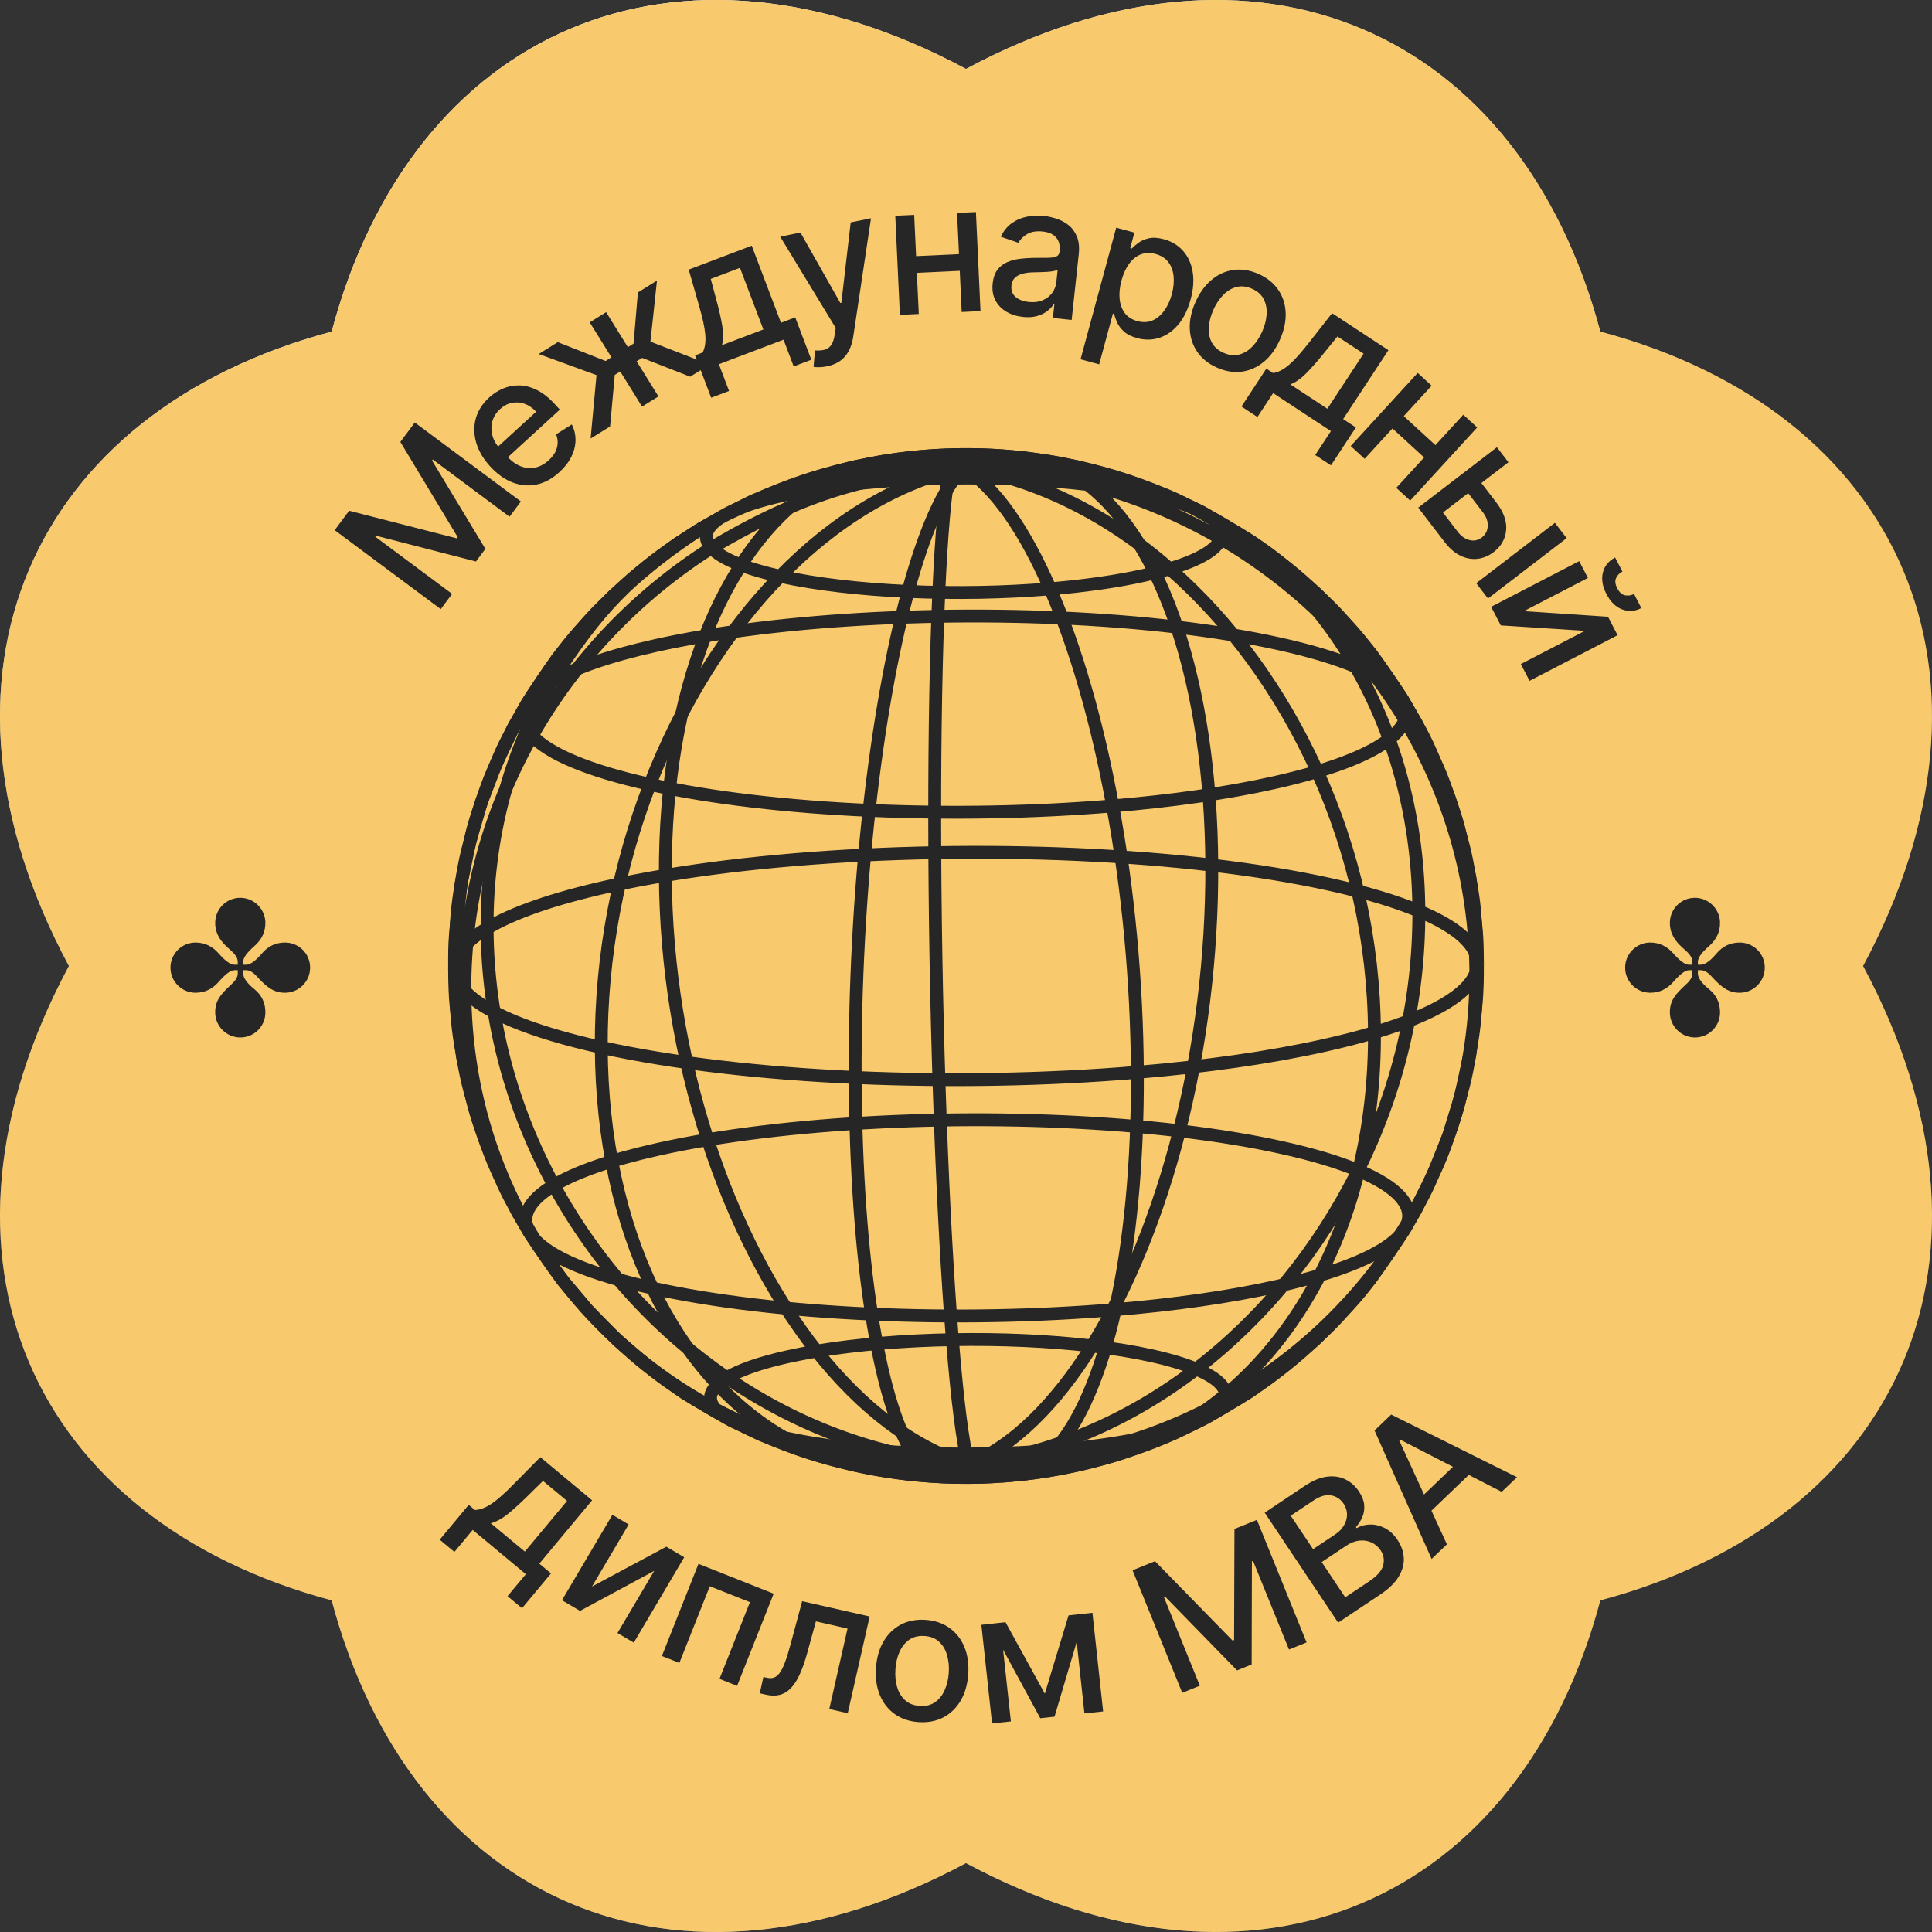 <svg width="150" height="150" viewBox="0 0 150 150" fill="none" xmlns="http://www.w3.org/2000/svg">
<rect x="0" y="0" width="150" height="150" fill="#333333" stroke="none"/>
<g clip-path="url(#clip0_5224_1493)">
<path d="M144.649 75C156.761 97.579 147.611 118.018 124.25 124.25C118.019 147.611 97.579 156.763 75 144.649C52.422 156.763 31.982 147.611 25.751 124.25C2.39 118.019 -6.763 97.579 5.351 75C-6.763 52.422 2.39 31.982 25.751 25.751C31.981 2.39 52.422 -6.763 75 5.351C97.579 -6.763 118.018 2.39 124.25 25.751C147.611 31.982 156.761 52.422 144.649 75Z" fill="url(#paint0_linear_5224_1493)"/>
<path style="mix-blend-mode:overlay" d="M144.649 75C156.761 97.579 147.611 118.018 124.25 124.25C118.019 147.611 97.579 156.763 75 144.649C52.422 156.763 31.982 147.611 25.751 124.25C2.39 118.019 -6.763 97.579 5.351 75C-6.763 52.422 2.39 31.982 25.751 25.751C31.981 2.39 52.422 -6.763 75 5.351C97.579 -6.763 118.018 2.39 124.25 25.751C147.611 31.982 156.761 52.422 144.649 75Z" fill="url(#paint1_linear_5224_1493)"/>
<g style="mix-blend-mode:color">
<path d="M144.649 75C156.761 97.579 147.611 118.018 124.25 124.25C118.019 147.611 97.579 156.763 75 144.649C52.422 156.763 31.982 147.611 25.751 124.25C2.39 118.019 -6.763 97.579 5.351 75C-6.763 52.422 2.39 31.982 25.751 25.751C31.981 2.39 52.422 -6.763 75 5.351C97.579 -6.763 118.018 2.39 124.25 25.751C147.611 31.982 156.761 52.422 144.649 75Z" fill="#F9CA6D"/>
</g>
<path d="M95.103 108.698C100.962 105.418 105.849 100.687 109.263 94.993M95.103 108.698C94.931 109.187 94.399 109.672 93.507 110.132M95.103 108.698C95.393 107.872 94.652 107.035 92.874 106.292M95.103 108.698C89.264 111.967 82.461 113.796 75.116 113.702M95.103 108.698C89.264 111.968 82.461 113.796 75.19 113.703M109.263 94.993C109.214 95.135 109.146 95.278 109.06 95.42M109.263 94.993C109.761 93.577 108.49 92.144 105.444 90.87M109.263 94.993C110.55 92.848 111.628 90.565 112.469 88.172M93.507 110.132C94.582 109.537 95.981 108.688 97.024 108.039C99.139 106.594 99.42 106.348 102.115 104.004C103.818 102.392 103.964 102.217 106.411 99.29C107.249 98.159 108.29 96.597 109.06 95.42M93.507 110.132C92.777 110.488 91.813 110.982 91.072 111.313C88.992 112.176 88.724 112.287 86.936 112.871M109.06 95.42L109.884 93.98C110.941 92.029 110.969 91.956 112.469 88.172M92.874 106.292C98.076 102.303 102.414 96.98 105.444 90.87M92.874 106.292C91.985 105.921 90.837 105.572 89.429 105.261C88.022 104.949 86.451 104.695 84.776 104.498M92.874 106.292C87.69 110.268 81.648 112.919 75.124 113.712L75.19 113.703M92.874 106.292C87.69 110.268 81.648 112.919 75.19 113.703M86.936 112.871C84.754 113.508 84.754 113.508 83.656 113.753C82.13 114.07 82.13 114.07 81.343 114.198C80.111 114.382 80.111 114.382 79.493 114.452C79.145 114.488 78.682 114.536 78.334 114.567M86.936 112.871C83.308 114.051 79.345 114.38 75.13 113.693M86.936 112.871C83.308 114.051 79.345 114.38 75.191 113.704M75.19 113.703C68.361 113.166 61.952 110.745 56.436 106.968M75.19 113.703L75.263 113.699C68.043 114.06 61.337 112.478 55.565 109.421M75.19 113.703C76.275 114.376 77.328 114.653 78.334 114.567M105.444 90.87C103.92 90.233 101.953 89.637 99.54 89.103C97.129 88.568 94.438 88.133 91.567 87.796M105.444 90.87C108.473 84.76 110.194 77.864 110.159 70.73M112.469 88.172L112.474 88.157C113.211 86.043 113.227 85.965 114.107 81.91C114.548 79.261 114.557 79.009 114.705 74.804M110.159 70.73C113.185 71.995 114.699 73.396 114.705 74.804M110.159 70.73C108.394 69.992 106.115 69.301 103.32 68.682C100.526 68.063 97.408 67.559 94.083 67.169M110.159 70.73C110.124 63.597 108.338 57.127 105.253 51.761M91.567 87.796C89.936 94.215 87.592 99.981 84.776 104.498M91.567 87.796C85.828 87.124 79.374 86.846 73.004 86.962M91.567 87.796C93.199 81.377 94.118 74.303 94.083 67.169M84.776 104.498C81.427 104.106 77.661 103.944 73.944 104.012M84.776 104.498C81.97 109.001 78.695 112.266 75.154 113.718M84.776 104.498C81.97 109.001 78.696 112.266 75.191 113.704M73.944 104.012C73.567 99.35 73.243 93.465 73.004 86.962M73.944 104.012C70.226 104.079 66.558 104.376 63.406 104.901M73.944 104.012C74.319 108.658 74.745 112.087 75.195 113.72M73.944 104.012C74.319 108.658 74.745 112.087 75.191 113.704M73.004 86.962C66.634 87.078 60.348 87.587 54.946 88.486M73.004 86.962C72.766 80.458 72.612 73.337 72.577 66.202M63.406 104.901C59.925 100.502 57.005 94.835 54.946 88.486M63.406 104.901C62.618 105.033 61.862 105.178 61.147 105.338M63.406 104.901C66.875 109.286 70.902 112.412 75.234 113.716M63.406 104.901C62.618 105.032 61.863 105.178 61.147 105.338M63.406 104.901C66.875 109.285 70.903 112.412 75.191 113.704M75.191 113.704C68.043 114.06 61.337 112.478 55.565 109.421M75.191 113.704C74.512 114.386 73.851 114.696 73.214 114.666M75.191 113.704C72.127 114.387 69.173 114.381 66.403 113.766M54.946 88.486C53.596 88.711 52.302 88.961 51.075 89.234C47.393 90.056 44.701 91.011 43.002 92.028M54.946 88.486C52.888 82.136 51.691 75.103 51.656 67.969M72.577 66.202C79.956 66.068 87.434 66.39 94.083 67.169M72.577 66.202C65.196 66.336 57.914 66.926 51.656 67.969M72.577 66.202C72.542 59.069 72.63 52.825 72.812 47.853M94.083 67.169C94.048 60.036 93.064 53.744 91.376 48.687M61.147 105.338C58.998 105.817 57.427 106.375 56.436 106.968M43.002 92.028C46.264 98.02 50.9 103.177 56.436 106.968M43.002 92.028C40.996 93.227 40.375 94.511 41.143 95.753M43.002 92.028C39.74 86.034 37.853 79.205 37.818 72.071M51.656 67.969C50.092 68.229 48.592 68.518 47.171 68.835C42.905 69.786 39.786 70.894 37.818 72.071M51.656 67.969C51.621 60.835 52.752 54.503 54.754 49.377M56.436 106.968C55.114 107.758 54.822 108.611 55.565 109.421M56.436 106.968C61.952 110.745 68.361 113.166 75.26 113.709M56.436 106.968C55.114 107.758 54.822 108.611 55.565 109.421M55.565 109.421C51.789 107.421 48.413 104.79 45.575 101.658M55.565 109.421C55.843 109.725 56.266 110.023 56.834 110.308M41.143 95.753L40.193 94.12C38.406 90.554 38.336 90.415 37.579 88.307C36.373 84.434 36.326 84.282 35.921 82.061C35.356 77.972 35.322 77.728 35.295 75.194M41.143 95.753C41.864 96.881 42.904 98.331 43.687 99.417L45.575 101.658M37.818 72.071C36.132 73.079 35.29 74.139 35.295 75.194M37.818 72.071C37.783 64.938 39.604 58.402 42.809 52.918M35.295 75.194C35.446 70.923 35.449 70.842 35.809 68.588C36.639 64.515 36.655 64.437 37.365 62.312C38.818 58.5 38.846 58.428 39.883 56.453L40.941 54.581M45.575 101.658C46.275 102.42 47.268 103.379 48 104.111C49.901 105.836 50.082 105.965 53.102 108.121C54.2 108.813 55.699 109.678 56.834 110.308M56.834 110.308L59.051 111.366C62.103 112.673 63.944 113.165 66.403 113.766M66.403 113.766C67.237 113.951 67.325 113.966 68.789 114.219C69.436 114.321 69.483 114.328 70.682 114.472C71.224 114.531 71.244 114.532 72.287 114.614C72.565 114.632 72.936 114.651 73.214 114.666M114.705 74.804C114.689 72.488 114.678 72.407 114.126 68.203C113.736 65.978 113.691 65.826 112.509 61.942C111.767 59.829 111.698 59.689 109.934 56.109L108.858 54.247M105.253 51.761C107.124 52.543 108.325 53.385 108.858 54.247M105.253 51.761C103.729 51.124 101.762 50.527 99.35 49.993C96.937 49.459 94.246 49.023 91.376 48.687M105.253 51.761C102.167 46.394 97.782 42.13 92.547 39.407M108.858 54.247C108.183 53.184 107.204 51.817 106.474 50.791C105.033 48.942 104.872 48.78 102.194 46.07C100.315 44.34 100.012 44.122 97.124 42.029C95.962 41.291 94.377 40.364 93.173 39.695M91.376 48.687C85.637 48.014 79.182 47.737 72.812 47.853M91.376 48.687C89.689 43.63 87.297 39.808 84.448 37.614M72.812 47.853C66.442 47.968 60.156 48.477 54.754 49.377M72.812 47.853C72.995 42.88 73.272 39.177 73.615 37.127M54.754 49.377C56.756 44.25 59.629 40.329 63.077 38.016M54.754 49.377C53.404 49.602 52.109 49.851 50.882 50.125C47.2 50.946 44.508 51.902 42.809 52.918M42.809 52.918C41.905 53.459 41.282 54.017 40.941 54.581M42.809 52.918C46.474 47.198 48.846 44.765 54.345 41.089M42.809 52.918C43.39 52.355 43.824 51.327 44.259 50.645C47.361 45.78 52.255 42.492 54.345 41.089M40.941 54.581C41.63 53.527 42.546 52.117 43.29 51.101C45.752 48.081 45.848 47.963 47.525 46.338C50.255 43.903 50.477 43.704 52.554 42.248L54.345 41.089M92.547 39.407C92.773 39.502 92.981 39.598 93.173 39.695M92.547 39.407C91.657 39.036 90.509 38.688 89.101 38.376C87.694 38.064 86.123 37.81 84.448 37.614M92.547 39.407C91.893 39.068 91.228 38.752 90.549 38.462L91.214 38.752L93.173 39.695M92.547 39.407C91.893 39.068 91.227 38.752 90.548 38.462C87.578 37.208 85.555 36.713 83.597 36.234C82.763 36.05 82.676 36.035 81.212 35.781C80.745 35.711 80.12 35.627 79.652 35.566M84.448 37.614C82.963 36.47 81.352 35.769 79.652 35.566M84.448 37.614C81.099 37.221 77.333 37.059 73.615 37.127M73.615 37.127C69.898 37.195 66.229 37.491 63.077 38.016M73.615 37.127C73.814 35.941 74.035 35.308 74.272 35.301M63.077 38.016C62.289 38.148 61.534 38.293 60.818 38.453C58.923 38.876 57.478 39.359 56.483 39.875M63.077 38.016C64.746 36.897 66.55 36.155 68.455 35.835M54.345 41.089L56.483 39.875M79.652 35.566L79.319 35.528C78.777 35.469 78.757 35.468 77.713 35.386C77.228 35.353 77.228 35.353 76.267 35.314C75.808 35.3 75.79 35.3 74.893 35.294L74.272 35.301M74.272 35.301C74.047 35.305 73.747 35.315 73.522 35.322C73.047 35.339 73.047 35.34 72.089 35.401C71.564 35.439 71.564 35.439 70.507 35.548C69.89 35.618 69.89 35.618 68.657 35.802L68.455 35.835M68.455 35.835C67.82 35.95 66.976 36.116 66.345 36.247C63.036 37.042 61.395 37.636 58.432 38.912L56.483 39.875M75.206 113.687C74.512 114.386 73.85 114.696 73.214 114.666M73.214 114.666L73.734 114.686C74.193 114.7 74.227 114.701 75.108 114.705C75.563 114.704 75.58 114.704 76.478 114.679C76.953 114.661 76.953 114.661 77.912 114.599L78.334 114.567M78.334 114.567C77.328 114.653 76.275 114.376 75.165 113.688" stroke="#262626" stroke-miterlimit="10"/>
<path d="M81.867 112.6C83.825 110.47 85.452 106.7 86.581 101.68M81.867 112.6C78.315 112.897 74.481 112.965 70.831 112.802M81.867 112.6C84.53 112.377 87.034 112.027 89.183 111.547M81.867 112.6C79.915 114.723 77.635 115.219 75.166 113.687M81.867 112.6C84.53 112.377 87.034 112.026 89.183 111.547M81.867 112.6C79.915 114.723 77.635 115.219 75.191 113.703M86.581 101.68C80.495 102.188 73.925 102.304 67.669 102.026M86.581 101.68C91.145 101.298 95.437 100.697 99.119 99.876M86.581 101.68C87.71 96.659 88.34 90.387 88.306 83.253C81.255 83.842 73.643 83.977 66.396 83.655M86.581 101.68C80.495 102.189 73.924 102.304 67.669 102.026M70.831 112.802C69.537 110.732 68.446 107.012 67.669 102.026M70.831 112.802C67.181 112.64 63.716 112.247 60.901 111.625M70.831 112.802C72.12 114.866 73.611 115.293 75.191 113.703M70.831 112.802C72.12 114.866 73.611 115.293 75.207 113.687M89.183 111.547C89.899 111.387 90.551 111.22 91.139 111.044M89.183 111.547C89.898 111.388 90.551 111.22 91.139 111.044M91.139 111.044C95.83 108.454 99.74 104.301 102.47 99.012M91.139 111.044C92.101 110.756 92.891 110.45 93.507 110.132M91.139 111.044C86.464 113.624 81.016 114.652 75.132 113.694M91.139 111.044C86.464 113.624 81.016 114.652 75.191 113.703M75.191 113.703C79.346 114.38 83.309 114.051 86.937 112.87M75.191 113.703C74.513 114.385 73.852 114.696 73.216 114.666M75.191 113.703C76.276 114.377 77.329 114.653 78.335 114.566M67.669 102.026C61.415 101.748 55.477 101.076 50.653 100.007M67.669 102.026C66.893 97.04 66.431 90.789 66.396 83.655M99.119 99.876C100.346 99.603 101.463 99.313 102.47 99.012M99.119 99.876C95.437 100.697 91.145 101.299 86.581 101.68C87.71 96.66 88.34 90.388 88.305 83.254M66.396 83.655C66.361 76.521 66.757 69.408 67.478 62.917M66.396 83.655C73.643 83.977 81.255 83.843 88.305 83.254M66.396 83.655C59.151 83.332 52.27 82.554 46.681 81.316M60.901 111.625C56.681 109.206 53.144 105.196 50.653 100.007M60.901 111.625C59.139 111.235 57.784 110.787 56.835 110.309M60.901 111.625C62.629 112.615 64.472 113.338 66.405 113.766M102.47 99.012C106.095 97.93 108.294 96.688 109.061 95.419M102.47 99.012C105.2 93.723 106.749 87.297 106.713 80.163M93.507 110.132C94.575 109.525 95.989 108.7 97.024 108.039C99.91 105.962 100.211 105.745 102.116 104.004C104.501 101.603 105.221 100.878 106.413 99.289C107.231 98.146 108.311 96.609 109.061 95.419M93.507 110.132C92.788 110.508 91.803 110.96 91.072 111.312C89.725 111.925 88.495 112.342 86.937 112.87M109.061 95.419L109.886 93.979C111.667 90.388 111.737 90.248 112.47 88.172M106.713 80.163C105.547 80.512 104.253 80.846 102.831 81.163C98.565 82.115 93.593 82.812 88.305 83.254M106.713 80.163C106.678 73.03 105.064 66.09 102.279 59.903M106.713 80.163C111.382 78.768 114.008 77.147 114.585 75.506M88.305 83.254C88.27 76.12 87.574 69.026 86.389 62.571M112.47 88.172C113.861 84.214 114.607 79.953 114.585 75.506M112.47 88.172L112.475 88.157C113.666 84.283 113.712 84.131 114.108 81.909C114.651 77.865 114.708 77.442 114.707 74.804M86.937 112.87C85.813 113.223 85.733 113.244 83.657 113.754C82.851 113.933 82.766 113.948 81.344 114.198C80.713 114.3 80.667 114.306 79.494 114.452C79.147 114.49 78.683 114.534 78.335 114.566M41.511 96.232C42.698 98.17 44.06 99.985 45.576 101.657M41.511 96.232C41.365 96.073 41.243 95.913 41.144 95.753M41.511 96.232C38.098 90.662 36.125 84.076 36.09 76.942M41.511 96.232C42.783 97.621 45.828 98.939 50.653 100.007M41.511 96.232C38.098 90.662 36.125 84.076 36.09 76.942M45.576 101.657L43.688 99.415C42.883 98.347 41.887 96.865 41.144 95.753M45.576 101.657C46.299 102.399 47.247 103.402 48.001 104.11C50.767 106.498 50.993 106.693 53.103 108.122C54.207 108.803 55.695 109.689 56.835 110.309M41.144 95.753L40.194 94.12C39.124 92.162 39.095 92.091 37.58 88.307C36.835 86.194 36.818 86.117 35.922 82.061C35.495 79.602 35.488 79.436 35.296 75.194M36.09 76.942C35.563 76.367 35.299 75.781 35.296 75.194M36.09 76.942C37.565 78.551 41.092 80.078 46.681 81.316M36.09 76.942C36.055 69.809 37.962 63.029 41.318 57.122M50.653 100.007C48.161 94.818 46.717 88.45 46.681 81.316M56.835 110.309L59.052 111.365C61.724 112.462 63.32 113.057 66.405 113.766M66.405 113.766C67.976 114.089 67.976 114.089 68.79 114.219C70.05 114.402 70.05 114.402 70.683 114.472C71.756 114.577 71.756 114.577 72.289 114.613C72.567 114.63 72.937 114.653 73.216 114.666M46.681 81.316C46.647 74.183 48.026 67.186 50.46 60.898M35.296 75.194C35.29 72.877 35.3 72.797 35.81 68.588C36.178 66.358 36.223 66.206 37.366 62.311C38.088 60.191 38.155 60.051 39.884 56.453L40.941 54.58M67.478 62.917C73.733 63.195 80.303 63.079 86.389 62.571M67.478 62.917C68.198 56.426 69.242 50.559 70.502 45.918M67.478 62.917C61.223 62.639 55.284 61.967 50.46 60.898M102.279 59.903C101.272 60.204 100.155 60.493 98.928 60.766C95.246 61.588 90.954 62.189 86.389 62.571M102.279 59.903C106.308 58.699 108.575 57.3 109.073 55.884M102.279 59.903C99.493 53.716 95.535 48.282 90.812 44.159M114.585 75.506C114.667 75.272 114.708 75.038 114.707 74.804M114.585 75.506C114.55 68.373 112.543 61.666 109.073 55.884M114.707 74.804C114.513 70.534 114.51 70.452 114.128 68.202C113.258 64.137 113.241 64.059 112.511 61.941C111.115 58.386 110.9 57.84 109.935 56.109L108.859 54.247M109.073 55.884C109.265 55.338 109.194 54.788 108.859 54.247M109.073 55.884C105.603 50.102 100.668 45.245 94.776 41.813M108.859 54.247C108.16 53.199 107.23 51.799 106.475 50.79C103.984 47.794 103.886 47.678 102.195 46.069C99.812 43.986 98.921 43.206 97.126 42.029C95.959 41.299 94.382 40.356 93.175 39.695M50.46 60.898C45.636 59.829 42.59 58.512 41.318 57.122M50.46 60.898C52.895 54.611 56.385 49.033 60.572 44.74M41.318 57.122C40.554 56.288 40.429 55.428 40.941 54.58M41.318 57.122C44.674 51.215 49.478 46.181 55.237 42.536M40.941 54.58C41.606 53.51 42.571 52.134 43.291 51.1C44.715 49.238 44.874 49.074 47.526 46.337C49.389 44.589 49.689 44.367 52.555 42.247L54.346 41.088M86.389 62.571C85.204 56.115 83.53 50.297 81.539 45.716M81.539 45.716C84.203 45.493 86.707 45.142 88.856 44.663C89.572 44.503 90.224 44.334 90.812 44.159M81.539 45.716C77.987 46.012 74.153 46.08 70.502 45.918M81.539 45.716C79.555 41.15 77.255 37.813 74.811 36.297M70.502 45.918C66.853 45.755 63.387 45.363 60.572 44.74M70.502 45.918C71.759 41.293 73.231 37.887 74.811 36.297M90.812 44.159C93.163 43.456 94.486 42.64 94.776 41.813M90.812 44.159C86.104 40.05 80.637 37.245 74.811 36.297M94.776 41.813C95.03 41.092 94.497 40.363 93.175 39.695M94.776 41.813C88.905 38.394 82.082 36.39 74.811 36.297M93.175 39.695L91.216 38.751L90.55 38.461M55.237 42.536C54.494 41.726 54.786 40.873 56.108 40.083M55.237 42.536C55.98 43.347 57.757 44.116 60.572 44.74M55.237 42.536C61.465 38.912 66.203 36.952 74.811 36.297M55.237 42.536C63.377 37.657 68.7 36.848 74.811 36.297M54.346 41.088L56.108 40.083M54.346 41.088L56.484 39.874M60.572 44.74C64.745 40.461 69.609 37.457 74.811 36.297M74.811 36.297C66.585 35.874 62.059 37.24 56.108 40.083M74.811 36.297C72.606 35.632 70.474 35.497 68.456 35.835M74.811 36.297C68.971 36.082 63.886 36.225 56.108 40.083M74.811 36.297C76.482 35.611 78.105 35.382 79.653 35.566M74.811 36.297C80.761 35.839 84.262 36.039 90.55 38.461M74.811 36.297C74.625 35.618 74.444 35.296 74.273 35.301M74.811 36.297C81.82 35.701 85.192 36.447 90.55 38.461M56.108 40.083C56.225 40.013 56.35 39.943 56.484 39.874M56.484 39.874L58.433 38.912C61.641 37.508 63.467 36.955 66.346 36.247C66.977 36.114 67.821 35.951 68.456 35.835M68.456 35.835L68.658 35.801C69.29 35.7 69.335 35.694 70.508 35.547C71.042 35.487 71.062 35.485 72.09 35.4C72.57 35.365 72.588 35.364 73.523 35.321C73.748 35.313 74.048 35.307 74.273 35.301M73.216 114.666C73.852 114.696 74.513 114.385 75.192 113.702M73.216 114.666L73.735 114.685C74.652 114.707 74.652 114.707 75.109 114.705C76.022 114.695 76.022 114.695 76.479 114.678C77.414 114.635 77.432 114.634 77.913 114.599L78.335 114.566M79.653 35.566C80.122 35.623 80.745 35.713 81.213 35.781C82.028 35.91 82.028 35.91 83.599 36.233C86.677 36.923 88.472 37.636 90.55 38.461M79.653 35.566L79.32 35.528C78.247 35.422 78.247 35.422 77.714 35.386C76.748 35.329 76.748 35.329 76.268 35.314C75.351 35.293 75.351 35.293 74.894 35.294L74.273 35.301" stroke="#262626" stroke-miterlimit="10"/>
<path d="M131.597 80.548C130.524 80.548 129.649 79.673 129.649 78.6C129.649 77.697 130.044 77.217 130.919 76.412C131.258 76.101 131.399 75.833 131.399 75.579V75.325H131.145C130.849 75.325 130.453 75.621 129.945 76.2C129.437 76.793 128.83 77.076 128.124 77.076C127.051 77.076 126.176 76.2 126.176 75.127C126.176 74.054 127.051 73.179 128.124 73.179C128.844 73.179 129.437 73.475 129.931 74.04C130.425 74.605 130.835 74.901 131.145 74.901H131.399V74.675C131.399 74.421 131.258 74.153 130.919 73.843L130.595 73.546C130.115 73.108 129.649 72.53 129.649 71.654C129.649 70.581 130.51 69.706 131.597 69.706C132.67 69.706 133.545 70.596 133.545 71.654C133.545 72.374 133.249 72.967 132.684 73.461C132.119 73.956 131.823 74.351 131.823 74.675V74.901H132.049C132.373 74.901 132.783 74.605 133.263 74.04C133.743 73.461 134.35 73.179 135.07 73.179C136.143 73.179 137.018 74.04 137.018 75.127C137.018 76.2 136.143 77.076 135.07 77.076C134.18 77.076 133.644 76.638 132.882 75.805C132.571 75.466 132.303 75.325 132.049 75.325H131.823V75.579C131.823 75.904 132.105 76.327 132.684 76.793C133.263 77.259 133.545 77.866 133.545 78.6C133.545 79.673 132.684 80.548 131.597 80.548Z" fill="#262626"/>
<path d="M18.656 80.548C17.583 80.548 16.707 79.673 16.707 78.6C16.707 77.697 17.103 77.217 17.978 76.412C18.317 76.101 18.458 75.833 18.458 75.579V75.325H18.204C17.907 75.325 17.512 75.621 17.004 76.2C16.496 76.793 15.889 77.076 15.183 77.076C14.11 77.076 13.234 76.2 13.234 75.127C13.234 74.054 14.11 73.179 15.183 73.179C15.903 73.179 16.496 73.475 16.99 74.04C17.484 74.605 17.893 74.901 18.204 74.901H18.458V74.675C18.458 74.421 18.317 74.153 17.978 73.843L17.653 73.546C17.173 73.108 16.707 72.53 16.707 71.654C16.707 70.581 17.569 69.706 18.656 69.706C19.729 69.706 20.604 70.596 20.604 71.654C20.604 72.374 20.307 72.967 19.743 73.461C19.178 73.956 18.881 74.351 18.881 74.675V74.901H19.107C19.432 74.901 19.841 74.605 20.321 74.04C20.801 73.461 21.409 73.179 22.128 73.179C23.201 73.179 24.077 74.04 24.077 75.127C24.077 76.2 23.201 77.076 22.128 77.076C21.239 77.076 20.703 76.638 19.94 75.805C19.63 75.466 19.361 75.325 19.107 75.325H18.881V75.579C18.881 75.904 19.164 76.327 19.743 76.793C20.321 77.259 20.604 77.866 20.604 78.6C20.604 79.673 19.743 80.548 18.656 80.548Z" fill="#262626"/>
<path d="M25.984 41.161L27.107 39.653L35.461 41.796L35.533 41.699L31.082 34.312L32.205 32.804L40.441 38.934L39.561 40.117L33.601 35.68L33.544 35.757L37.684 42.613L36.954 43.594L29.194 41.593L29.137 41.67L35.101 46.109L34.221 47.291L25.984 41.161Z" fill="#262626"/>
<path d="M43.432 36.655C42.873 37.168 42.281 37.49 41.658 37.621C41.035 37.748 40.414 37.694 39.795 37.458C39.177 37.218 38.597 36.804 38.058 36.215C37.525 35.634 37.164 35.022 36.974 34.379C36.787 33.735 36.775 33.109 36.939 32.501C37.105 31.891 37.452 31.344 37.979 30.861C38.299 30.567 38.658 30.336 39.056 30.166C39.454 29.997 39.876 29.916 40.323 29.923C40.77 29.931 41.228 30.053 41.698 30.288C42.166 30.522 42.635 30.896 43.107 31.411L43.466 31.803L38.953 35.938L38.195 35.11L41.625 31.967C41.358 31.677 41.063 31.473 40.739 31.357C40.413 31.239 40.083 31.213 39.749 31.279C39.418 31.342 39.109 31.505 38.823 31.767C38.513 32.051 38.312 32.376 38.22 32.741C38.129 33.102 38.132 33.461 38.23 33.82C38.328 34.175 38.507 34.494 38.766 34.777L39.359 35.424C39.707 35.803 40.069 36.065 40.446 36.209C40.825 36.351 41.2 36.382 41.57 36.301C41.938 36.218 42.284 36.028 42.606 35.732C42.816 35.54 42.98 35.336 43.098 35.119C43.214 34.899 43.28 34.671 43.295 34.435C43.31 34.199 43.269 33.962 43.173 33.724L44.392 32.954C44.59 33.339 44.687 33.746 44.683 34.176C44.678 34.602 44.572 35.028 44.364 35.454C44.157 35.876 43.846 36.276 43.432 36.655Z" fill="#262626"/>
<path d="M45.856 34.047L46.312 29.126L41.824 27.486L43.306 26.566L47.017 28.027L47.472 27.744L45.785 25.027L47.059 24.236L48.746 26.953L49.189 26.678L49.525 22.705L51.007 21.785L50.499 26.526L55.099 28.308L53.587 29.247L49.854 27.788L49.428 28.052L51.121 30.778L49.847 31.569L48.155 28.843L47.729 29.108L47.368 33.108L45.856 34.047Z" fill="#262626"/>
<path d="M55.215 30.882L53.966 27.592L54.552 27.37C54.65 27.175 54.714 26.963 54.745 26.733C54.778 26.502 54.782 26.242 54.754 25.952C54.729 25.661 54.675 25.331 54.593 24.962C54.509 24.59 54.399 24.171 54.265 23.703L53.471 20.932L58.364 19.075L60.636 25.061L61.742 24.641L62.991 27.931L61.622 28.451L60.834 26.374L55.814 28.279L56.602 30.356L55.215 30.882ZM56.052 26.8L59.267 25.58L57.451 20.794L55.182 21.655L55.596 23.198C55.811 23.982 55.97 24.672 56.071 25.27C56.172 25.865 56.165 26.375 56.052 26.8Z" fill="#262626"/>
<path d="M64.2 28.444C63.981 28.488 63.777 28.511 63.59 28.511C63.403 28.515 63.261 28.506 63.165 28.485L63.275 27.209C63.558 27.227 63.803 27.209 64.011 27.157C64.219 27.105 64.388 26.989 64.519 26.809C64.653 26.628 64.748 26.358 64.805 25.999L64.885 25.461L60.574 18.375L62.147 18.056L65.245 23.526L65.323 23.51L66.048 17.266L67.625 16.946L66.248 26.131C66.184 26.553 66.068 26.923 65.9 27.24C65.733 27.56 65.51 27.82 65.23 28.02C64.95 28.22 64.606 28.361 64.2 28.444Z" fill="#262626"/>
<path d="M74.871 19.712L74.931 21.009L70.765 21.202L70.705 19.905L74.871 19.712ZM70.977 16.685L71.334 24.377L69.866 24.445L69.51 16.753L70.977 16.685ZM75.77 16.463L76.126 24.155L74.664 24.223L74.307 16.531L75.77 16.463Z" fill="#262626"/>
<path d="M79.405 24.605C78.92 24.552 78.491 24.415 78.118 24.193C77.746 23.968 77.464 23.67 77.272 23.3C77.084 22.93 77.017 22.494 77.071 21.992C77.118 21.56 77.239 21.213 77.436 20.952C77.632 20.691 77.88 20.495 78.18 20.362C78.481 20.23 78.809 20.141 79.167 20.096C79.525 20.051 79.888 20.026 80.255 20.022C80.719 20.019 81.096 20.016 81.385 20.014C81.675 20.008 81.889 19.973 82.027 19.907C82.165 19.841 82.244 19.719 82.263 19.539L82.267 19.504C82.314 19.069 82.228 18.718 82.008 18.453C81.791 18.187 81.442 18.028 80.96 17.976C80.459 17.922 80.051 17.99 79.738 18.181C79.428 18.37 79.204 18.593 79.066 18.85L77.7 18.379C77.916 17.932 78.199 17.582 78.549 17.331C78.903 17.077 79.296 16.908 79.729 16.824C80.162 16.736 80.609 16.718 81.071 16.768C81.377 16.801 81.697 16.872 82.031 16.983C82.369 17.09 82.677 17.254 82.956 17.476C83.238 17.698 83.456 17.996 83.611 18.369C83.766 18.739 83.813 19.203 83.752 19.761L83.201 24.845L81.746 24.687L81.859 23.64L81.8 23.634C81.682 23.816 81.517 23.99 81.305 24.155C81.092 24.32 80.827 24.448 80.512 24.538C80.196 24.628 79.827 24.651 79.405 24.605ZM79.859 23.444C80.271 23.488 80.632 23.445 80.942 23.314C81.255 23.183 81.502 22.995 81.684 22.749C81.869 22.5 81.978 22.224 82.01 21.922L82.117 20.935C82.058 20.983 81.95 21.021 81.792 21.051C81.638 21.078 81.463 21.098 81.266 21.11C81.07 21.119 80.879 21.127 80.694 21.134C80.509 21.137 80.354 21.141 80.229 21.144C79.936 21.149 79.665 21.182 79.416 21.243C79.171 21.303 78.968 21.408 78.808 21.555C78.651 21.699 78.558 21.904 78.529 22.17C78.489 22.539 78.595 22.833 78.847 23.052C79.1 23.267 79.437 23.398 79.859 23.444Z" fill="#262626"/>
<path d="M83.893 27.896L86.662 17.677L88.075 18.06L87.749 19.265L87.869 19.297C87.995 19.165 88.165 19.019 88.378 18.859C88.591 18.698 88.858 18.58 89.18 18.505C89.503 18.426 89.895 18.449 90.356 18.574C90.957 18.737 91.451 19.033 91.84 19.464C92.228 19.895 92.48 20.432 92.592 21.076C92.708 21.72 92.658 22.444 92.44 23.247C92.222 24.05 91.901 24.703 91.478 25.205C91.056 25.703 90.569 26.044 90.017 26.227C89.466 26.406 88.891 26.415 88.291 26.252C87.839 26.13 87.49 25.954 87.245 25.725C87.002 25.496 86.827 25.258 86.721 25.011C86.615 24.764 86.54 24.55 86.495 24.368L86.408 24.345L85.339 28.288L83.893 27.896ZM87.073 21.777C86.931 22.3 86.883 22.778 86.928 23.213C86.973 23.648 87.109 24.015 87.335 24.316C87.563 24.613 87.885 24.818 88.302 24.931C88.733 25.048 89.126 25.031 89.478 24.881C89.832 24.727 90.136 24.472 90.392 24.116C90.651 23.76 90.848 23.334 90.982 22.837C91.115 22.346 91.16 21.886 91.118 21.455C91.078 21.026 90.942 20.658 90.71 20.353C90.481 20.048 90.149 19.837 89.713 19.719C89.294 19.605 88.909 19.617 88.561 19.755C88.215 19.893 87.916 20.136 87.662 20.483C87.409 20.83 87.213 21.261 87.073 21.777Z" fill="#262626"/>
<path d="M94.48 28.541C93.821 28.248 93.313 27.84 92.955 27.319C92.598 26.798 92.405 26.205 92.375 25.541C92.346 24.876 92.492 24.181 92.816 23.454C93.141 22.724 93.561 22.146 94.075 21.721C94.59 21.295 95.161 21.041 95.787 20.957C96.413 20.874 97.056 20.979 97.716 21.273C98.376 21.566 98.884 21.974 99.24 22.495C99.598 23.016 99.79 23.61 99.819 24.277C99.847 24.945 99.699 25.644 99.374 26.373C99.051 27.1 98.632 27.675 98.119 28.097C97.604 28.52 97.035 28.773 96.409 28.856C95.782 28.94 95.14 28.835 94.48 28.541ZM94.996 27.394C95.424 27.584 95.828 27.629 96.21 27.528C96.591 27.427 96.933 27.218 97.235 26.903C97.539 26.588 97.791 26.205 97.993 25.753C98.193 25.304 98.308 24.861 98.338 24.425C98.371 23.986 98.299 23.59 98.121 23.236C97.942 22.882 97.638 22.61 97.211 22.42C96.78 22.228 96.372 22.183 95.986 22.286C95.603 22.39 95.258 22.601 94.953 22.918C94.651 23.234 94.401 23.616 94.201 24.065C94 24.517 93.883 24.961 93.85 25.396C93.82 25.833 93.895 26.227 94.076 26.578C94.259 26.93 94.566 27.202 94.996 27.394Z" fill="#262626"/>
<path d="M96.387 31.563L98.319 28.622L98.842 28.966C99.058 28.931 99.267 28.859 99.471 28.749C99.678 28.641 99.891 28.491 100.109 28.299C100.33 28.108 100.566 27.871 100.816 27.587C101.068 27.301 101.345 26.967 101.644 26.584L103.423 24.315L107.796 27.189L104.281 32.539L105.27 33.189L103.337 36.13L102.114 35.327L103.333 33.471L98.846 30.522L97.626 32.378L96.387 31.563ZM100.183 29.847L103.057 31.736L105.868 27.458L103.841 26.125L102.834 27.365C102.326 27.999 101.859 28.533 101.435 28.965C101.012 29.396 100.595 29.689 100.183 29.847Z" fill="#262626"/>
<path d="M111.753 34.842L110.875 35.799L107.8 32.981L108.677 32.023L111.753 34.842ZM111.152 29.946L105.95 35.623L104.867 34.631L110.07 28.954L111.152 29.946ZM114.69 33.188L109.487 38.865L108.408 37.876L113.61 32.199L114.69 33.188Z" fill="#262626"/>
<path d="M114.807 37.231L116.169 39.005C116.742 39.753 116.998 40.47 116.936 41.158C116.874 41.846 116.55 42.415 115.964 42.865C115.582 43.157 115.17 43.331 114.726 43.385C114.283 43.438 113.839 43.359 113.395 43.148C112.953 42.935 112.541 42.58 112.159 42.081L110.111 39.412L116.221 34.725L117.115 35.89L112.031 39.79L113.185 41.294C113.447 41.636 113.752 41.849 114.099 41.932C114.448 42.014 114.761 41.948 115.04 41.734C115.334 41.509 115.49 41.215 115.507 40.852C115.526 40.487 115.405 40.134 115.143 39.792L113.781 38.018L114.807 37.231ZM114.612 45.279L120.722 40.592L121.635 41.781L115.525 46.468L114.612 45.279Z" fill="#262626"/>
<path d="M118.313 47.448L124.846 47.884L125.589 49.318L118.752 52.861L118.076 51.557L123.053 48.978L116.521 48.557L115.771 47.111L122.608 43.567L123.284 44.871L118.313 47.448ZM126.865 46.115L127.433 47.21C126.931 47.47 126.431 47.503 125.932 47.31C125.438 47.119 125.034 46.722 124.722 46.119C124.411 45.52 124.32 44.963 124.449 44.448C124.58 43.932 124.897 43.544 125.398 43.284L125.964 44.375C125.74 44.49 125.577 44.658 125.473 44.877C125.371 45.096 125.402 45.363 125.567 45.681C125.729 45.992 125.929 46.171 126.167 46.217C126.407 46.266 126.639 46.232 126.865 46.115Z" fill="#262626"/>
<path d="M34.139 119.54L36.391 116.835L36.873 117.237C37.09 117.226 37.306 117.178 37.522 117.092C37.739 117.008 37.968 116.883 38.206 116.716C38.448 116.552 38.709 116.343 38.989 116.09C39.272 115.834 39.584 115.533 39.925 115.186L41.949 113.133L45.97 116.482L41.873 121.401L42.782 122.158L40.529 124.863L39.405 123.926L40.826 122.219L36.7 118.783L35.279 120.49L34.139 119.54ZM38.105 118.264L40.748 120.464L44.024 116.532L42.159 114.979L41.019 116.097C40.442 116.669 39.919 117.147 39.448 117.529C38.98 117.908 38.532 118.153 38.105 118.264Z" fill="#262626"/>
<path d="M45.962 123.178L51.733 120.084L53.122 120.905L49.206 127.535L47.941 126.788L50.792 121.962L45.032 125.069L43.629 124.241L47.546 117.61L48.81 118.357L45.962 123.178Z" fill="#262626"/>
<path d="M51.389 128.573L54.229 121.416L60.068 123.733L57.228 130.89L55.862 130.348L58.225 124.393L55.108 123.156L52.745 129.111L51.389 128.573Z" fill="#262626"/>
<path d="M58.988 131.466L59.27 130.199L59.539 130.26C59.748 130.307 59.932 130.302 60.092 130.247C60.256 130.188 60.408 130.061 60.548 129.866C60.688 129.672 60.826 129.391 60.96 129.024C61.096 128.654 61.24 128.183 61.394 127.611L62.279 124.316L67.52 125.504L65.819 133.014L64.386 132.689L65.802 126.44L63.347 125.884L62.652 128.411C62.482 129.023 62.296 129.55 62.093 129.99C61.894 130.432 61.668 130.787 61.415 131.055C61.163 131.32 60.877 131.497 60.555 131.585C60.234 131.67 59.868 131.666 59.458 131.573L58.988 131.466Z" fill="#262626"/>
<path d="M71.316 133.703C70.596 133.654 69.979 133.445 69.465 133.078C68.951 132.71 68.567 132.219 68.311 131.605C68.056 130.991 67.956 130.287 68.011 129.493C68.066 128.697 68.263 128.01 68.601 127.434C68.94 126.858 69.388 126.423 69.948 126.131C70.508 125.838 71.148 125.716 71.868 125.766C72.588 125.817 73.205 126.026 73.719 126.393C74.233 126.76 74.618 127.252 74.873 127.87C75.128 128.488 75.228 129.194 75.173 129.992C75.118 130.785 74.921 131.468 74.583 132.041C74.245 132.614 73.796 133.047 73.236 133.34C72.676 133.633 72.036 133.753 71.316 133.703ZM71.409 132.448C71.875 132.481 72.271 132.385 72.595 132.159C72.918 131.934 73.168 131.621 73.343 131.221C73.522 130.821 73.628 130.375 73.663 129.882C73.697 129.391 73.653 128.936 73.531 128.516C73.413 128.092 73.21 127.745 72.921 127.473C72.631 127.202 72.253 127.049 71.786 127.018C71.316 126.985 70.917 127.082 70.59 127.311C70.266 127.54 70.014 127.856 69.835 128.258C69.66 128.659 69.556 129.103 69.522 129.593C69.487 130.087 69.529 130.544 69.647 130.964C69.769 131.384 69.974 131.729 70.264 131.997C70.557 132.266 70.938 132.416 71.409 132.448Z" fill="#262626"/>
<path d="M81.119 131.498L82.962 125.418L84.248 125.279L81.873 133.282L80.766 133.402L76.796 126.086L78.067 125.949L81.119 131.498ZM77.654 125.993L78.483 133.649L77.023 133.807L76.193 126.152L77.654 125.993ZM84.195 133.03L83.366 125.374L84.816 125.217L85.646 132.873L84.195 133.03Z" fill="#262626"/>
<path d="M87.932 121.916L89.674 121.21L95.702 127.377L95.814 127.332L95.844 118.708L97.586 118.001L101.444 127.517L100.078 128.07L97.286 121.185L97.198 121.22L97.178 129.23L96.044 129.69L90.45 123.951L90.362 123.987L93.155 130.877L91.789 131.431L87.932 121.916Z" fill="#262626"/>
<path d="M103.892 125.98L98.191 117.441L101.318 115.353C101.925 114.949 102.493 114.714 103.024 114.649C103.553 114.581 104.03 114.651 104.453 114.858C104.876 115.062 105.228 115.376 105.51 115.799C105.747 116.154 105.883 116.499 105.916 116.83C105.946 117.159 105.901 117.471 105.78 117.765C105.659 118.054 105.49 118.319 105.274 118.56L105.33 118.644C105.623 118.468 105.961 118.375 106.343 118.365C106.726 118.35 107.11 118.437 107.495 118.627C107.879 118.817 108.218 119.132 108.513 119.574C108.804 120.011 108.963 120.472 108.99 120.956C109.017 121.436 108.886 121.92 108.595 122.407C108.304 122.891 107.828 123.354 107.166 123.796L103.892 125.98ZM104.443 124.015L106.303 122.774C106.92 122.362 107.282 121.947 107.389 121.53C107.497 121.113 107.431 120.725 107.191 120.367C107.011 120.097 106.778 119.895 106.492 119.761C106.205 119.627 105.891 119.577 105.548 119.612C105.21 119.646 104.867 119.778 104.522 120.008L102.617 121.28L104.443 124.015ZM101.947 120.275L103.673 119.123C103.962 118.93 104.184 118.701 104.341 118.435C104.5 118.169 104.581 117.889 104.583 117.598C104.587 117.302 104.497 117.017 104.313 116.742C104.078 116.389 103.756 116.176 103.35 116.102C102.942 116.027 102.483 116.162 101.971 116.503L100.212 117.677L101.947 120.275Z" fill="#262626"/>
<path d="M112.338 119.9L111.15 121.037L106.719 111.065L108.011 109.827L117.78 114.689L116.592 115.826L108.686 111.764L108.627 111.819L112.338 119.9ZM109.756 116.805L113.609 113.116L114.511 114.057L110.658 117.746L109.756 116.805Z" fill="#262626"/>
</g>
<defs>
<linearGradient id="paint0_linear_5224_1493" x1="8.317" y1="93.816" x2="148.211" y2="61.045" gradientUnits="userSpaceOnUse">
<stop stop-color="#576265"/>
<stop offset="0.172" stop-color="#9EA1A1"/>
<stop offset="0.457" stop-color="#848B8A"/>
<stop offset="0.55" stop-color="#576265" stop-opacity="0.7"/>
<stop offset="0.823" stop-color="#576265"/>
<stop offset="0.925" stop-color="#757A7B"/>
<stop offset="1" stop-color="#576265"/>
</linearGradient>
<linearGradient id="paint1_linear_5224_1493" x1="59.879" y1="75" x2="29.96" y2="-3.079" gradientUnits="userSpaceOnUse">
<stop stop-color="white" stop-opacity="0"/>
<stop offset="1" stop-color="white"/>
</linearGradient>
<clipPath id="clip0_5224_1493">
<rect width="150" height="150" fill="white"/>
</clipPath>
</defs>
</svg>
